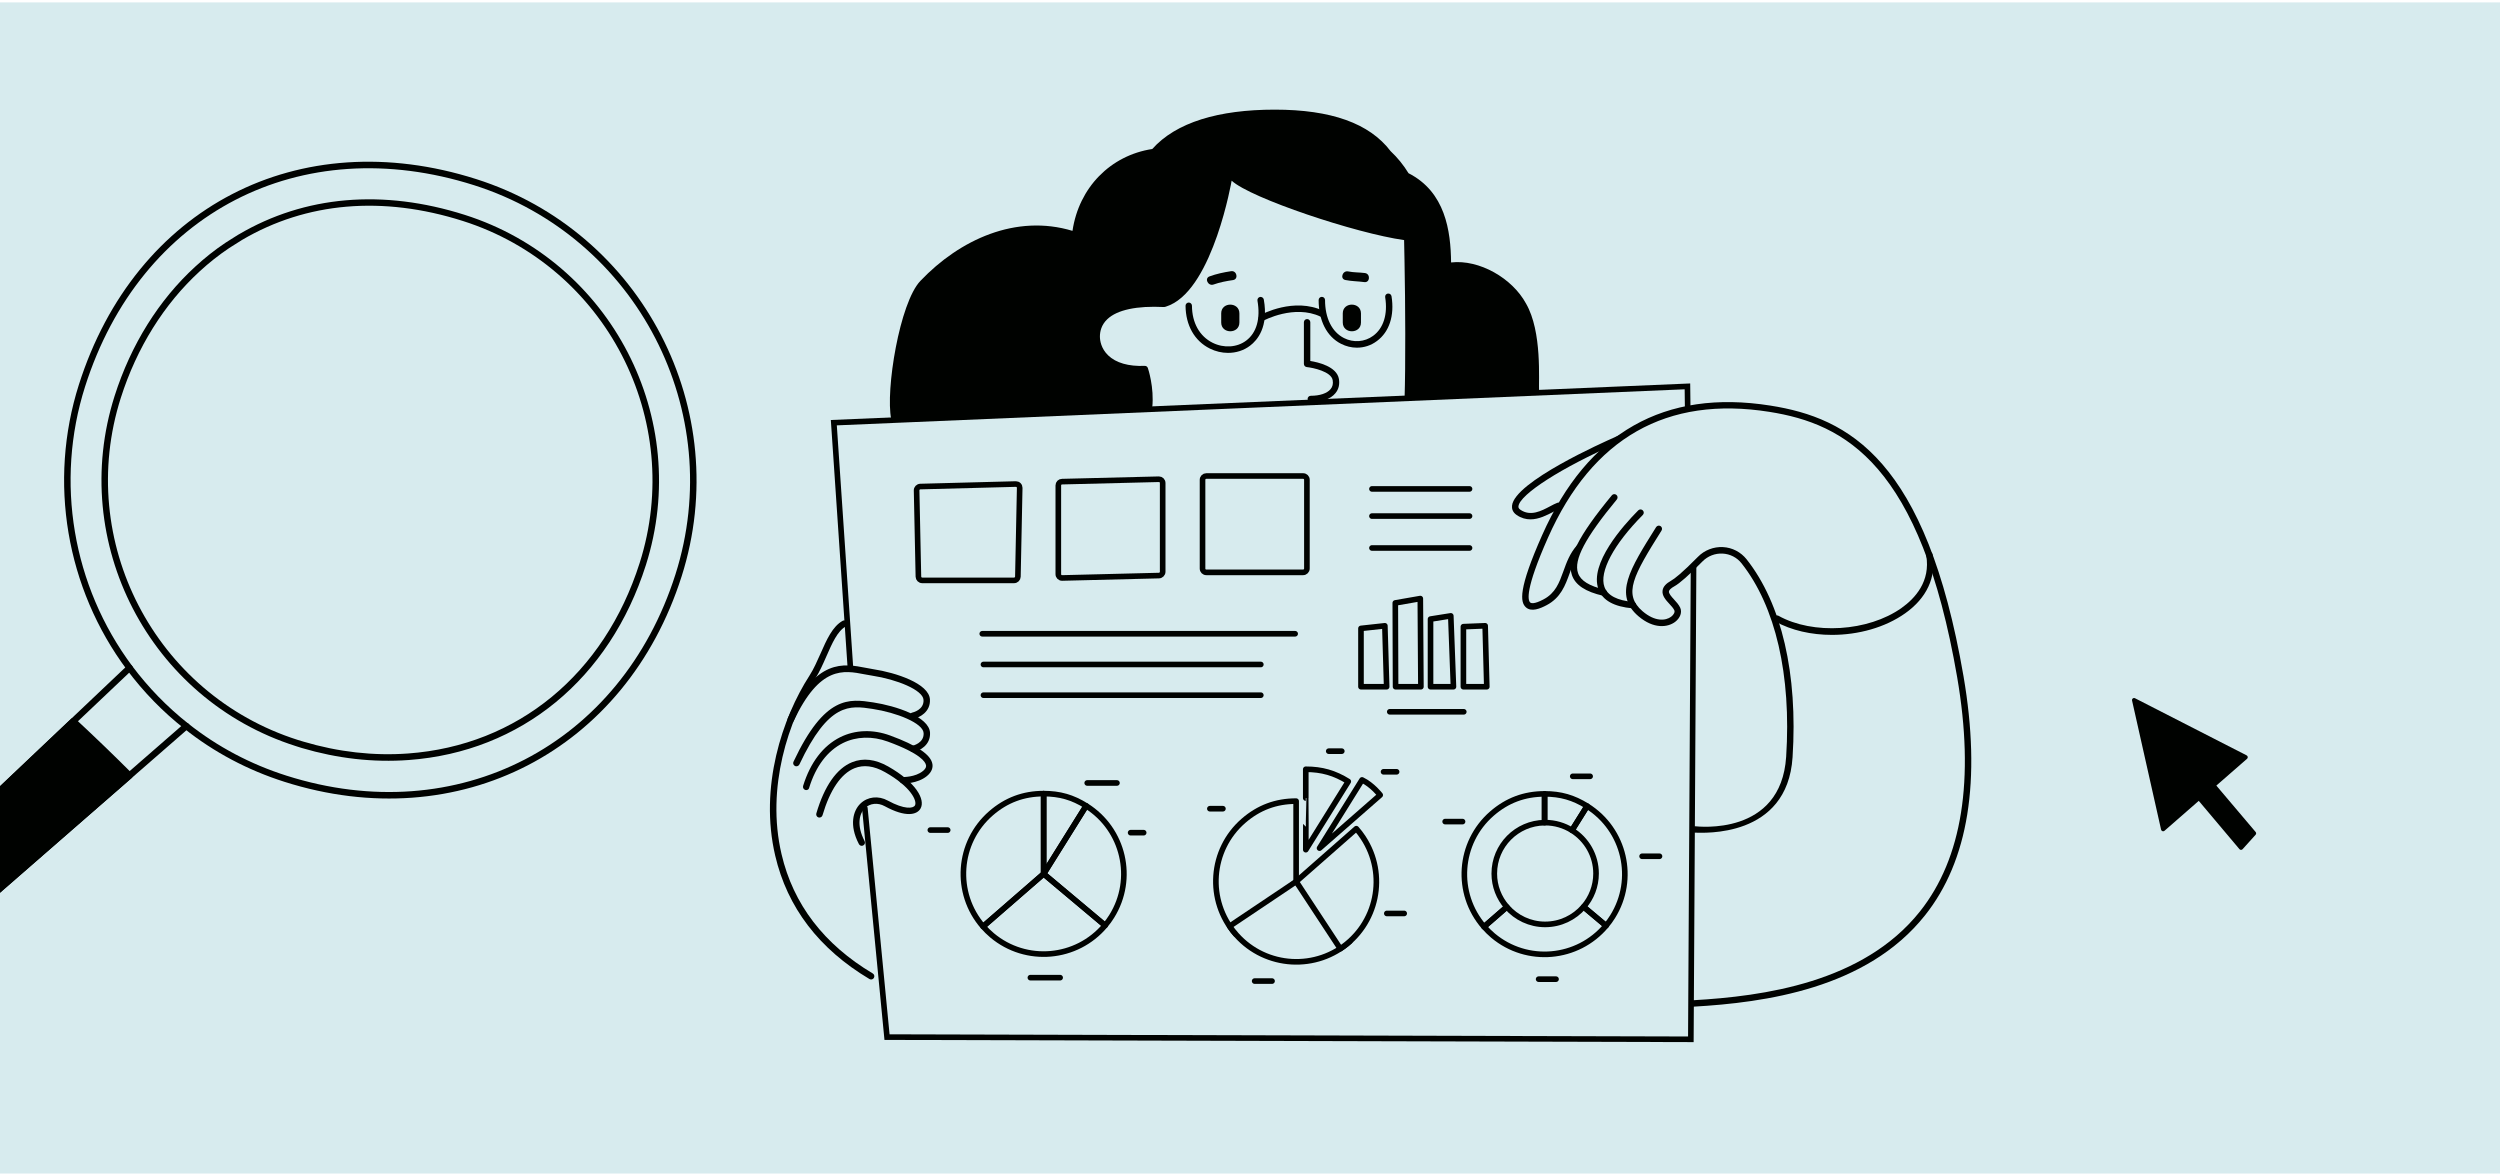 <?xml version="1.0" encoding="UTF-8"?>
<svg xmlns="http://www.w3.org/2000/svg" width="856" height="402" viewBox="0 0 856 402" fill="none">
  <g clip-path="url(#clip0_3928_11942)">
    <rect width="856" height="401" transform="translate(0 0.819)" fill="#D7EBEE"></rect>
    <g clip-path="url(#clip1_3928_11942)">
      <path d="M448.814 137.713C448.21 137.713 447.716 137.218 447.716 136.615C447.716 136.011 448.21 135.516 448.814 135.516C451.889 135.516 454.36 134.693 455.567 133.265C456.281 132.442 456.528 131.398 456.309 130.163C455.815 127.226 449.583 125.908 447.441 125.688C446.892 125.633 446.453 125.167 446.453 124.59V110.342C446.453 109.738 446.947 109.244 447.551 109.244C448.155 109.244 448.649 109.738 448.649 110.342V123.602C451.257 124.014 457.736 125.469 458.45 129.779C458.752 131.646 458.34 133.348 457.215 134.665C455.622 136.615 452.548 137.713 448.814 137.713Z" fill="#000200"></path>
      <path d="M459.766 107.295V110.425C459.766 114.433 465.997 114.433 465.997 110.425V107.322C465.997 103.314 459.766 103.287 459.766 107.295Z" fill="#000200"></path>
      <path d="M418.141 107.295V110.425C418.141 114.433 424.372 114.433 424.372 110.425V107.322C424.372 103.314 418.141 103.287 418.141 107.295Z" fill="#000200"></path>
      <path d="M421.524 92.855C418.999 93.239 416.528 93.761 414.139 94.639C412.273 95.326 413.673 98.099 415.539 97.412C417.681 96.644 419.932 96.232 422.183 95.902C424.16 95.6 423.501 92.553 421.524 92.855Z" fill="#000200"></path>
      <path d="M467.342 93.487C465.448 93.239 463.499 93.322 461.632 92.937C459.683 92.526 458.695 95.463 460.644 95.875C462.785 96.314 464.954 96.287 467.123 96.589C469.127 96.863 469.319 93.734 467.342 93.487Z" fill="#000200"></path>
      <path d="M522.505 103.932C517.811 95.257 506.514 88.765 496.851 89.863C496.741 79.047 494.874 65.705 482.274 59.308C480.572 56.508 478.513 53.983 476.124 51.732C468.877 42.206 455.755 37.539 436.483 37.539C417.212 37.539 402.662 41.904 394.536 51.018C380.234 53.214 369.418 64.195 367.221 79.047C347.895 73.199 328.651 82.011 315.145 96.177C308.034 103.616 303.126 133.671 305.157 143.526C305.157 143.526 394.536 139.801 394.536 139.507C395.242 132.655 393.109 126.21 393.026 126.017C392.862 125.551 392.477 125.249 391.928 125.276C386.438 125.496 382.1 124.26 379.438 121.68C376.994 119.319 376.61 116.601 376.61 115.201C376.61 113.609 377.049 111.275 379.136 109.299C382.512 106.087 389.211 104.66 398.544 105.126C398.984 105.154 399.78 104.742 400.576 104.467C415.51 97.934 421.714 61.861 421.714 61.861C428.22 67.874 464.375 79.925 480.764 82.204C480.819 84.564 480.846 86.871 480.901 89.121C481.203 104.358 481.285 125.175 480.928 136.403C480.901 137.006 482.411 135.908 482.383 136.101C482.329 136.869 526.98 134.206 526.98 134.206C526.76 130.253 528.108 113.623 522.505 103.929V103.932Z" fill="#000200"></path>
      <path d="M420.48 120.829C418.366 120.829 416.225 120.335 414.248 119.347C409.004 116.739 405.985 111.385 405.93 104.687C405.93 104.083 406.424 103.589 407.028 103.589C407.632 103.589 408.126 104.083 408.126 104.687C408.153 110.534 410.734 115.146 415.209 117.37C419.025 119.264 423.554 118.99 426.684 116.629C430.28 113.939 431.626 109.079 430.555 102.957C430.445 102.353 430.857 101.777 431.433 101.667C432.037 101.585 432.614 101.969 432.724 102.546C434.398 111.962 430.5 116.492 428.029 118.358C425.888 120.006 423.225 120.829 420.48 120.829Z" fill="#000200"></path>
      <path d="M464.595 119.045C462.756 119.045 460.916 118.606 459.187 117.727C454.3 115.256 451.5 109.793 451.5 102.738C451.5 102.134 451.994 101.64 452.598 101.64C453.202 101.64 453.696 102.134 453.696 102.738C453.696 108.915 456.057 113.664 460.175 115.75C463.415 117.398 467.258 117.123 470.168 114.982C473.709 112.401 475.219 107.57 474.286 101.777C474.176 101.173 474.588 100.596 475.192 100.514C475.796 100.432 476.345 100.816 476.455 101.42C477.525 108.064 475.686 113.664 471.458 116.766C469.427 118.304 467.011 119.045 464.595 119.045Z" fill="#000200"></path>
      <path d="M432.064 109.958C431.68 109.958 431.296 109.738 431.104 109.381C430.802 108.86 430.994 108.173 431.543 107.871C432.009 107.624 443.073 101.667 453.121 106.444C453.67 106.691 453.917 107.35 453.642 107.899C453.368 108.448 452.736 108.695 452.16 108.42C443.155 104.138 432.696 109.738 432.613 109.793C432.421 109.93 432.229 109.958 432.064 109.958Z" fill="#000200"></path>
      <path d="M672.304 231.525C659.539 157.266 632.965 143.101 606.172 138.873C569.962 133.136 543.663 148.042 528.043 183.209C519.752 201.876 520.548 206.159 522.442 207.916C524.309 209.673 527.411 208.355 529.58 207.202C534.411 204.649 535.949 200.421 537.431 196.331C538.227 194.107 539.078 191.801 540.451 189.742C540.451 189.66 540.451 189.55 540.478 189.44C540.78 188.534 541.082 187.601 541.329 186.668C541.329 186.64 541.357 186.585 541.357 186.558C540.918 186.283 540.314 186.338 539.929 186.75C537.514 189.468 536.388 192.57 535.317 195.562C533.862 199.598 532.6 203.057 528.509 205.225C525.215 206.982 524.199 206.543 523.925 206.268C523.129 205.527 522.14 201.876 530.047 184.06C545.2 149.936 570.703 135.442 605.815 141.015C631.812 145.132 657.59 158.996 670.135 231.881C676.147 266.91 671.865 293.869 657.397 312.069C637.989 336.474 603.783 341.114 579.708 342.486C579.104 342.514 578.637 343.035 578.664 343.639C578.692 344.216 579.186 344.683 579.763 344.683H579.817C604.305 343.283 639.142 338.533 659.099 313.442C674.006 294.747 678.426 267.185 672.304 231.525Z" fill="#000200"></path>
      <path d="M549.154 204.017C549.072 204.017 548.989 204.017 548.907 203.99C542.867 202.617 539.381 200.311 538.228 196.907C536.389 191.499 540.342 183.593 551.899 169.592C552.283 169.126 552.97 169.043 553.464 169.455C553.931 169.839 553.986 170.526 553.601 171.02C542.758 184.142 538.777 191.691 540.314 196.221C541.193 198.829 544.185 200.668 549.401 201.876C550.005 202.013 550.362 202.59 550.225 203.194C550.087 203.66 549.648 204.017 549.154 204.017Z" fill="#000200"></path>
      <path d="M559.121 208.3H559.038C552.642 207.751 548.689 205.555 547.316 201.739C544.104 193.009 555.772 179.942 560.933 174.753C561.372 174.314 562.058 174.314 562.497 174.753C562.937 175.192 562.937 175.879 562.497 176.318C552.505 186.393 547.481 195.837 549.375 200.998C550.446 203.908 553.768 205.637 559.231 206.104C559.834 206.159 560.274 206.68 560.246 207.284C560.164 207.861 559.697 208.3 559.121 208.3Z" fill="#000200"></path>
      <path d="M580.527 285.108H580.28C579.676 285.081 579.209 284.559 579.237 283.955C579.264 283.352 579.813 282.885 580.39 282.912C581.213 282.967 609.824 286.454 611.581 259.111C613.393 231.165 607.957 207.638 596.318 192.896C594.753 190.892 592.392 189.685 589.839 189.547C587.258 189.41 584.733 190.398 582.921 192.238C578.364 196.877 575.124 199.76 573.258 200.775C572.16 201.379 571.528 201.983 571.446 202.477C571.336 203.218 572.324 204.317 573.23 205.305C574.026 206.156 574.823 207.062 575.289 208.05C576.03 209.642 575.317 211.591 573.56 212.937C571.034 214.831 566.23 215.462 560.987 210.987C552.476 203.713 557.967 194.955 567.054 180.488C567.383 179.966 568.069 179.829 568.563 180.131C569.085 180.461 569.222 181.147 568.92 181.641C559.257 197.014 555.633 203.466 562.414 209.285C566.669 212.937 570.348 212.58 572.215 211.152C573.12 210.466 573.56 209.56 573.285 208.956C572.983 208.27 572.269 207.501 571.611 206.787C570.375 205.442 568.975 203.932 569.277 202.12C569.469 200.885 570.43 199.814 572.187 198.826C573.34 198.195 575.866 196.246 581.356 190.673C583.607 188.367 586.764 187.159 589.949 187.324C593.133 187.488 596.071 189.026 598.047 191.524C610.044 206.705 615.617 230.781 613.777 259.248C611.993 287.112 582.97 285.108 580.527 285.108Z" fill="#000200"></path>
      <path d="M524.033 177.828C522.496 177.828 520.876 177.416 519.311 176.345C517.829 175.33 517.637 174.067 517.719 173.161C518.488 164.98 549.262 151.309 552.748 149.772C553.297 149.525 555.631 148.289 555.878 148.866C556.125 149.415 554.203 151.556 553.627 151.803C534.794 160.039 520.272 169.318 519.915 173.381C519.888 173.71 519.943 174.094 520.574 174.534C524.061 176.922 527.767 174.945 530.759 173.353C531.692 172.859 532.516 172.42 533.257 172.145C533.834 171.953 534.465 172.255 534.657 172.832C534.849 173.408 534.547 174.039 533.971 174.232C533.394 174.424 532.653 174.836 531.775 175.302C529.716 176.345 526.971 177.828 524.033 177.828Z" fill="#000200"></path>
      <path d="M627.257 217.387C620.257 217.387 613.394 215.877 607.821 212.775C607.299 212.473 607.107 211.814 607.409 211.265C607.711 210.743 608.37 210.551 608.919 210.826C620.751 217.442 639.665 216.261 651.058 208.19C655.752 204.868 661.051 199.049 659.541 190.181C659.431 189.578 659.843 189.001 660.447 188.919C661.051 188.836 661.627 189.221 661.71 189.825C663.027 197.621 659.706 204.786 652.321 210.002C645.43 214.888 636.234 217.387 627.257 217.387Z" fill="#000200"></path>
      <path d="M298.263 335.376C298.071 335.376 297.878 335.321 297.686 335.212C280.419 324.917 269.575 310.724 265.43 292.963C259.912 269.436 267.901 245.69 277.179 231.305C278.607 229.081 279.787 226.391 280.94 223.81C283.054 219.006 285.058 214.477 288.545 212.555C289.066 212.253 289.753 212.445 290.055 212.994C290.356 213.516 290.137 214.202 289.615 214.477C286.76 216.042 284.921 220.242 282.972 224.689C281.791 227.379 280.583 230.152 279.046 232.513C270.014 246.513 262.245 269.628 267.599 292.468C271.607 309.626 282.121 323.352 298.839 333.317C299.361 333.619 299.526 334.306 299.224 334.827C299.004 335.184 298.647 335.376 298.263 335.376Z" fill="#000200"></path>
      <path d="M295.077 289.613C294.665 289.613 294.308 289.394 294.088 289.009C290.684 282.503 292.112 277.589 294.582 275.173C297.053 272.758 300.759 272.346 303.999 274.13C309.736 277.26 312.673 276.821 313.277 275.777C314.101 274.295 311.96 269.408 303.038 264.385C299.222 262.216 295.708 261.777 292.578 263.04C287.966 264.906 284.178 270.479 281.625 279.154C281.46 279.73 280.829 280.06 280.252 279.895C279.676 279.73 279.346 279.099 279.511 278.523C282.256 269.161 286.484 263.094 291.755 260.981C295.543 259.443 299.689 259.937 304.108 262.436C313.634 267.844 316.901 273.773 315.199 276.821C313.991 279.017 310.12 279.978 302.955 276.052C300.567 274.734 297.877 275.009 296.12 276.738C294.226 278.605 293.21 282.531 296.037 287.994C296.312 288.543 296.12 289.201 295.571 289.476C295.406 289.558 295.241 289.613 295.077 289.613Z" fill="#000200"></path>
      <path d="M276.051 270.534C275.941 270.534 275.831 270.507 275.721 270.479C275.145 270.287 274.815 269.683 274.98 269.107C277.451 261.091 281.843 255.326 287.69 252.416C292.824 249.863 298.891 249.67 304.793 251.839C313.99 255.216 318.739 258.4 319.26 261.612C319.425 262.655 319.233 264.193 317.366 265.73C314.099 268.393 309.295 268.283 309.076 268.256C308.472 268.228 307.977 267.734 308.005 267.13C308.032 266.526 308.527 266.114 309.13 266.059C309.158 266.059 313.358 266.142 315.966 264.028C317.256 262.985 317.119 262.244 317.064 261.996C316.899 260.926 315.252 258.043 303.997 253.925C298.671 251.976 293.208 252.141 288.624 254.42C283.325 257.055 279.317 262.353 277.039 269.793C276.956 270.232 276.517 270.534 276.051 270.534Z" fill="#000200"></path>
      <path d="M272.679 262.381C272.514 262.381 272.35 262.353 272.212 262.271C271.663 262.024 271.416 261.365 271.691 260.816C282.425 237.976 290.825 239.266 298.978 240.501C306.692 241.682 318.14 245.388 318.442 250.878C318.662 255.161 314.846 257.082 312.814 257.494C312.21 257.604 311.634 257.22 311.524 256.643C311.387 256.039 311.771 255.463 312.375 255.353C312.54 255.325 316.438 254.447 316.246 251.015C316.081 247.611 307.049 243.988 298.731 242.725C290.99 241.544 283.742 240.446 273.695 261.777C273.475 262.161 273.091 262.381 272.679 262.381Z" fill="#000200"></path>
      <path d="M270.726 247.474C270.561 247.474 270.397 247.447 270.259 247.364C269.71 247.117 269.463 246.458 269.738 245.909C279.401 225.348 288.872 227.187 296.476 228.669C297.355 228.834 298.206 228.999 299.029 229.136C306.661 230.289 318.136 234.023 318.411 239.513C318.63 243.796 314.814 245.717 312.783 246.129C312.179 246.239 311.602 245.882 311.493 245.278C311.355 244.674 311.74 244.098 312.344 243.988C312.508 243.96 316.407 243.082 316.214 239.65C316.05 236.246 307.018 232.623 298.7 231.36C297.849 231.222 296.97 231.058 296.064 230.893C288.844 229.493 280.691 227.873 271.742 246.898C271.55 247.227 271.138 247.474 270.726 247.474Z" fill="#000200"></path>
      <path d="M347.238 198.722H315.758C315.058 198.722 314.493 198.156 314.465 197.456L313.845 167.918C313.817 167.218 314.383 166.625 315.11 166.597L347.828 165.735C348.179 165.735 348.528 165.87 348.769 166.111C349.011 166.353 349.146 166.704 349.146 167.053L348.525 197.453C348.498 198.153 347.932 198.719 347.232 198.719L347.238 198.722Z" stroke="#000200" stroke-width="1.922" stroke-linecap="round" stroke-linejoin="round"></path>
      <path d="M396.809 197.075L363.66 197.898C362.933 197.898 362.367 197.333 362.367 196.605V166.205C362.367 165.477 362.933 164.912 363.66 164.912L396.809 164.088C397.536 164.088 398.102 164.654 398.102 165.381V195.782C398.102 196.482 397.509 197.075 396.809 197.075Z" stroke="#000200" stroke-width="1.922" stroke-linecap="round" stroke-linejoin="round"></path>
      <path d="M446.192 195.977H413.043C412.316 195.977 411.75 195.411 411.75 194.684V164.283C411.75 163.556 412.316 162.99 413.043 162.99H446.192C446.919 162.99 447.485 163.556 447.485 164.283V194.684C447.485 195.384 446.892 195.977 446.192 195.977Z" stroke="#000200" stroke-width="1.922" stroke-linecap="round" stroke-linejoin="round"></path>
      <path d="M357.341 299.211L336.606 317.236C326.652 305.786 327.866 288.43 339.316 278.476C344.515 273.957 350.451 271.737 357.341 271.737V299.211Z" stroke="#000200" stroke-width="1.922" stroke-linecap="round" stroke-linejoin="round"></path>
      <path d="M357.344 299.211L378.389 316.871C368.635 328.494 351.307 330.009 339.684 320.258C338.638 319.38 337.504 318.268 336.609 317.236L357.344 299.211Z" stroke="#000200" stroke-width="1.922" stroke-linecap="round" stroke-linejoin="round"></path>
      <path d="M357.344 299.211L371.902 275.912C384.769 283.953 388.683 300.902 380.642 313.769C379.918 314.927 379.267 315.822 378.389 316.871L357.344 299.211Z" stroke="#000200" stroke-width="1.922" stroke-linecap="round" stroke-linejoin="round"></path>
      <path d="M357.344 299.211V271.737C362.851 271.737 367.232 272.991 371.902 275.912L357.344 299.211Z" stroke="#000200" stroke-width="1.922" stroke-linecap="round" stroke-linejoin="round"></path>
      <path d="M387.125 285.111H391.592" stroke="#000200" stroke-width="1.922" stroke-linecap="round" stroke-linejoin="round"></path>
      <path d="M318.547 284.219H324.49" stroke="#000200" stroke-width="1.922" stroke-linecap="round" stroke-linejoin="round"></path>
      <path d="M352.805 334.748H362.99" stroke="#000200" stroke-width="1.922" stroke-linecap="round" stroke-linejoin="round"></path>
      <path d="M372.258 268.088H382.443" stroke="#000200" stroke-width="1.922" stroke-linecap="round" stroke-linejoin="round"></path>
      <path d="M296.125 276.738L303.713 355.106L578.946 355.856L579.871 194.239" stroke="#000200" stroke-width="1.922" stroke-miterlimit="10" stroke-linecap="round"></path>
      <path d="M291.169 228.475L285.5 144.726L577.776 132.296L577.861 139.395" stroke="#000200" stroke-width="1.922" stroke-miterlimit="10" stroke-linecap="round"></path>
      <path d="M526.828 335.266H532.783" stroke="#000200" stroke-width="1.922" stroke-linecap="round" stroke-linejoin="round"></path>
      <path d="M562.258 293.19H568.212" stroke="#000200" stroke-width="1.922" stroke-linecap="round" stroke-linejoin="round"></path>
      <path d="M538.508 265.812H544.462" stroke="#000200" stroke-width="1.922" stroke-linecap="round" stroke-linejoin="round"></path>
      <path d="M494.82 281.314H500.775" stroke="#000200" stroke-width="1.922" stroke-linecap="round" stroke-linejoin="round"></path>
      <path d="M511.644 299.095C511.644 289.555 519.352 281.786 528.865 281.679V271.827C521.977 271.827 516.039 274.048 510.839 278.566C499.389 288.52 498.176 305.873 508.13 317.326L515.94 310.537C513.266 307.474 511.641 303.474 511.641 299.098L511.644 299.095Z" stroke="#000200" stroke-width="1.922" stroke-linecap="round" stroke-linejoin="round"></path>
      <path d="M529.065 316.516C523.835 316.516 519.138 314.196 515.943 310.534L508.133 317.323C509.028 318.353 510.162 319.467 511.207 320.346C522.831 330.1 540.159 328.584 549.912 316.958L542.215 310.499C539.019 314.18 534.311 316.513 529.065 316.513V316.516Z" stroke="#000200" stroke-width="1.922" stroke-linecap="round" stroke-linejoin="round"></path>
      <path d="M543.425 276L538.242 284.296C543.186 287.373 546.486 292.855 546.486 299.095C546.486 303.454 544.872 307.443 542.217 310.501L549.915 316.961C550.793 315.915 551.444 315.017 552.169 313.859C560.209 300.992 556.298 284.043 543.428 276.002L543.425 276Z" stroke="#000200" stroke-width="1.922" stroke-linecap="round" stroke-linejoin="round"></path>
      <path d="M529.065 281.674C532.431 281.674 535.574 282.635 538.242 284.296L543.425 276C538.756 273.081 534.374 271.824 528.867 271.824V281.677C528.933 281.677 528.999 281.671 529.065 281.671V281.674Z" stroke="#000200" stroke-width="1.922" stroke-linecap="round" stroke-linejoin="round"></path>
      <path d="M414.258 276.9H418.724" stroke="#000200" stroke-width="1.922" stroke-linecap="round" stroke-linejoin="round"></path>
      <path d="M454.961 257.2H459.428" stroke="#000200" stroke-width="1.922" stroke-linecap="round" stroke-linejoin="round"></path>
      <path d="M473.727 264.264H478.196" stroke="#000200" stroke-width="1.922" stroke-linecap="round" stroke-linejoin="round"></path>
      <path d="M474.844 312.766H480.796" stroke="#000200" stroke-width="1.922" stroke-linecap="round" stroke-linejoin="round"></path>
      <path d="M429.594 335.92H435.546" stroke="#000200" stroke-width="1.922" stroke-linecap="round" stroke-linejoin="round"></path>
      <path d="M443.794 301.843V274.306C436.906 274.306 430.969 276.527 425.769 281.045C414.319 291 413.105 308.352 423.06 319.805L443.794 301.846V301.843Z" fill="#D7EBEE" stroke="#000200" stroke-width="1.922" stroke-linecap="round" stroke-linejoin="round"></path>
      <path d="M466.36 267.042L451.812 290.404L472.581 272.22C472.581 272.22 469.923 268.769 466.36 267.042Z" stroke="#000200" stroke-width="1.922" stroke-linecap="round" stroke-linejoin="round"></path>
      <path d="M462.156 322.353L443.79 301.854L421.016 317.131C421.776 318.268 422.454 319.144 423.363 320.162C433.471 331.478 450.837 332.458 462.156 322.35V322.353Z" fill="#D7EBEE" stroke="#000200" stroke-width="1.922" stroke-linecap="round" stroke-linejoin="round"></path>
      <path d="M447.105 290.937L461.652 267.575C456.982 264.656 452.601 263.399 447.094 263.399V273.252C447.16 273.252 447.105 290.937 447.105 290.937Z" stroke="#000200" stroke-width="1.922" stroke-linecap="round" stroke-linejoin="round"></path>
      <path d="M458.92 324.843L443.805 301.843L464.402 283.738C465.305 284.762 465.978 285.644 466.73 286.783C475.084 299.449 471.586 316.489 458.917 324.843H458.92Z" fill="#D7EBEE" stroke="#000200" stroke-width="1.922" stroke-linecap="round" stroke-linejoin="round"></path>
      <path d="M336.328 217.002H443.458" stroke="#000200" stroke-width="1.922" stroke-linecap="round" stroke-linejoin="round"></path>
      <path d="M336.734 227.519H431.703" stroke="#000200" stroke-width="1.922" stroke-linecap="round" stroke-linejoin="round"></path>
      <path d="M336.734 238.033H431.703" stroke="#000200" stroke-width="1.922" stroke-linecap="round" stroke-linejoin="round"></path>
      <path d="M469.758 167.407H503.167" stroke="#000200" stroke-width="1.922" stroke-linecap="round" stroke-linejoin="round"></path>
      <path d="M469.758 176.708H503.167" stroke="#000200" stroke-width="1.922" stroke-linecap="round" stroke-linejoin="round"></path>
      <path d="M469.758 187.628H503.167" stroke="#000200" stroke-width="1.922" stroke-linecap="round" stroke-linejoin="round"></path>
      <path d="M475.859 243.719H501.193" stroke="#000200" stroke-width="1.922" stroke-linecap="round" stroke-linejoin="round"></path>
      <path d="M466 235.132H474.788L474.175 214.273L466 215.168V235.132Z" stroke="#000200" stroke-width="1.922" stroke-linecap="round" stroke-linejoin="round"></path>
      <path d="M501.07 235.132H509.076L508.518 214.273L501.07 214.57V235.132Z" stroke="#000200" stroke-width="1.922" stroke-linecap="round" stroke-linejoin="round"></path>
      <path d="M477.843 235.132L477.75 206.441L486.313 204.951L486.513 235.135H477.843V235.132Z" stroke="#000200" stroke-width="1.922" stroke-linecap="round" stroke-linejoin="round"></path>
      <path d="M489.812 211.976V235.132H497.661L496.75 210.872L489.812 211.976Z" stroke="#000200" stroke-width="1.922" stroke-linecap="round" stroke-linejoin="round"></path>
    </g>
    <g clip-path="url(#clip2_3928_11942)">
      <path d="M772.341 284.89L758.874 268.983L769.387 259.809C769.571 259.663 769.662 259.424 769.626 259.186C769.589 258.947 769.461 258.745 769.24 258.635L731.025 239.077C730.784 238.949 730.491 238.985 730.272 239.15C730.052 239.316 729.961 239.591 730.016 239.866L739.958 284.083C740.013 284.321 740.197 284.523 740.435 284.597C740.508 284.615 740.582 284.633 740.655 284.633C740.82 284.633 740.985 284.578 741.114 284.468L752.856 274.212L766.782 290.743C766.91 290.908 767.112 290.982 767.314 291H767.332C767.534 291 767.718 290.908 767.864 290.761L772.323 285.808C772.561 285.551 772.561 285.165 772.341 284.89Z" fill="#000200"></path>
    </g>
    <g clip-path="url(#clip3_3928_11942)">
      <path d="M97.405 267.695C84.823 263.694 73.274 257.572 63.074 249.461C55.759 243.731 49.168 236.947 43.466 229.341C22.615 201.391 16.459 164.887 27.014 131.697C46.34 70.93 102.272 41.989 163.039 61.315C219.929 79.407 251.495 140.415 233.394 197.332C214.379 257.122 157.168 286.701 97.405 267.695ZM162.367 63.43C102.847 44.501 48.058 72.85 29.129 132.37C18.79 164.882 24.828 200.632 45.256 228.03C50.831 235.475 57.294 242.099 64.454 247.75C74.444 255.675 85.767 261.665 98.078 265.58C156.648 284.207 212.652 255.229 231.279 196.659C249.009 140.908 218.09 81.152 162.367 63.43Z" fill="#000200"></path>
      <path d="M101.291 255.465C51.126 239.511 23.295 185.723 39.24 135.586C44.828 118.014 54.389 102.692 66.892 91.261C70.1 88.31 73.58 85.535 77.254 83.091L81.554 80.368C81.554 80.368 81.741 80.248 81.768 80.257C104.361 66.959 131.127 64.663 159.138 73.571C209.276 89.516 237.107 143.304 221.153 193.469C208.752 232.462 178.393 257.413 139.935 260.231C127.826 261.127 115.496 259.714 103.297 256.103C102.619 255.888 101.942 255.672 101.291 255.465ZM158.474 75.659C131.06 66.94 104.94 69.174 82.901 82.14L78.494 84.919C74.928 87.308 71.536 89.991 68.409 92.878C56.19 104.071 46.823 119.067 41.355 136.258C25.781 185.23 52.965 237.767 101.963 253.35C102.614 253.557 103.265 253.764 103.897 253.935C115.843 257.495 127.92 258.858 139.751 257.992C177.265 255.233 206.903 230.858 219.019 192.76C234.602 143.762 207.446 91.233 158.474 75.659Z" fill="#000200"></path>
      <path d="M-15.803 318.728C-15.993 318.668 -16.165 318.553 -16.293 318.393C-16.687 317.939 -16.642 317.237 -16.18 316.817L63.053 247.752C63.507 247.358 64.209 247.403 64.629 247.865C65.023 248.318 64.978 249.021 64.516 249.441L-14.717 318.506C-15.037 318.762 -15.45 318.84 -15.803 318.728Z" fill="#000200"></path>
      <path d="M-30.398 300.294C-30.56 300.242 -30.733 300.127 -30.87 299.994C-31.299 299.559 -31.281 298.848 -30.819 298.428L43.606 227.863C44.041 227.434 44.752 227.452 45.172 227.914C45.601 228.349 45.584 229.06 45.122 229.48L-29.303 300.044C-29.605 300.337 -30.045 300.406 -30.398 300.294Z" fill="#000200"></path>
      <path d="M-15.808 318.728C-15.998 318.668 -16.171 318.553 -16.299 318.393C-16.692 317.94 -16.648 317.237 -16.186 316.817C-12.006 295.5 -3.006 288 -25.53 296.438C-25.965 296.867 -26.676 296.849 -27.096 296.387C-27.525 295.952 -27.508 295.241 -27.046 294.821L24.321 246.155C24.748 245.753 25.404 245.753 25.842 246.161C32.251 252.11 38.744 258.356 45.132 264.747C45.36 264.968 45.472 265.273 45.467 265.57C45.462 265.867 45.305 266.175 45.092 266.376L-14.723 318.506C-15.043 318.763 -15.456 318.84 -15.808 318.728Z" fill="#000200"></path>
    </g>
  </g>
  <defs>
    <clipPath id="clip0_3928_11942">
      <rect width="856" height="401" fill="white" transform="translate(0 0.819)"></rect>
    </clipPath>
    <clipPath id="clip1_3928_11942">
      <rect width="411.35" height="319.28" fill="white" transform="translate(263.617 37.539)"></rect>
    </clipPath>
    <clipPath id="clip2_3928_11942">
      <rect width="42.505" height="52" fill="white" transform="translate(730 239)"></rect>
    </clipPath>
    <clipPath id="clip3_3928_11942">
      <rect width="221.294" height="299.51" fill="white" transform="translate(55.336 27.061) rotate(17.642)"></rect>
    </clipPath>
  </defs>
</svg>
